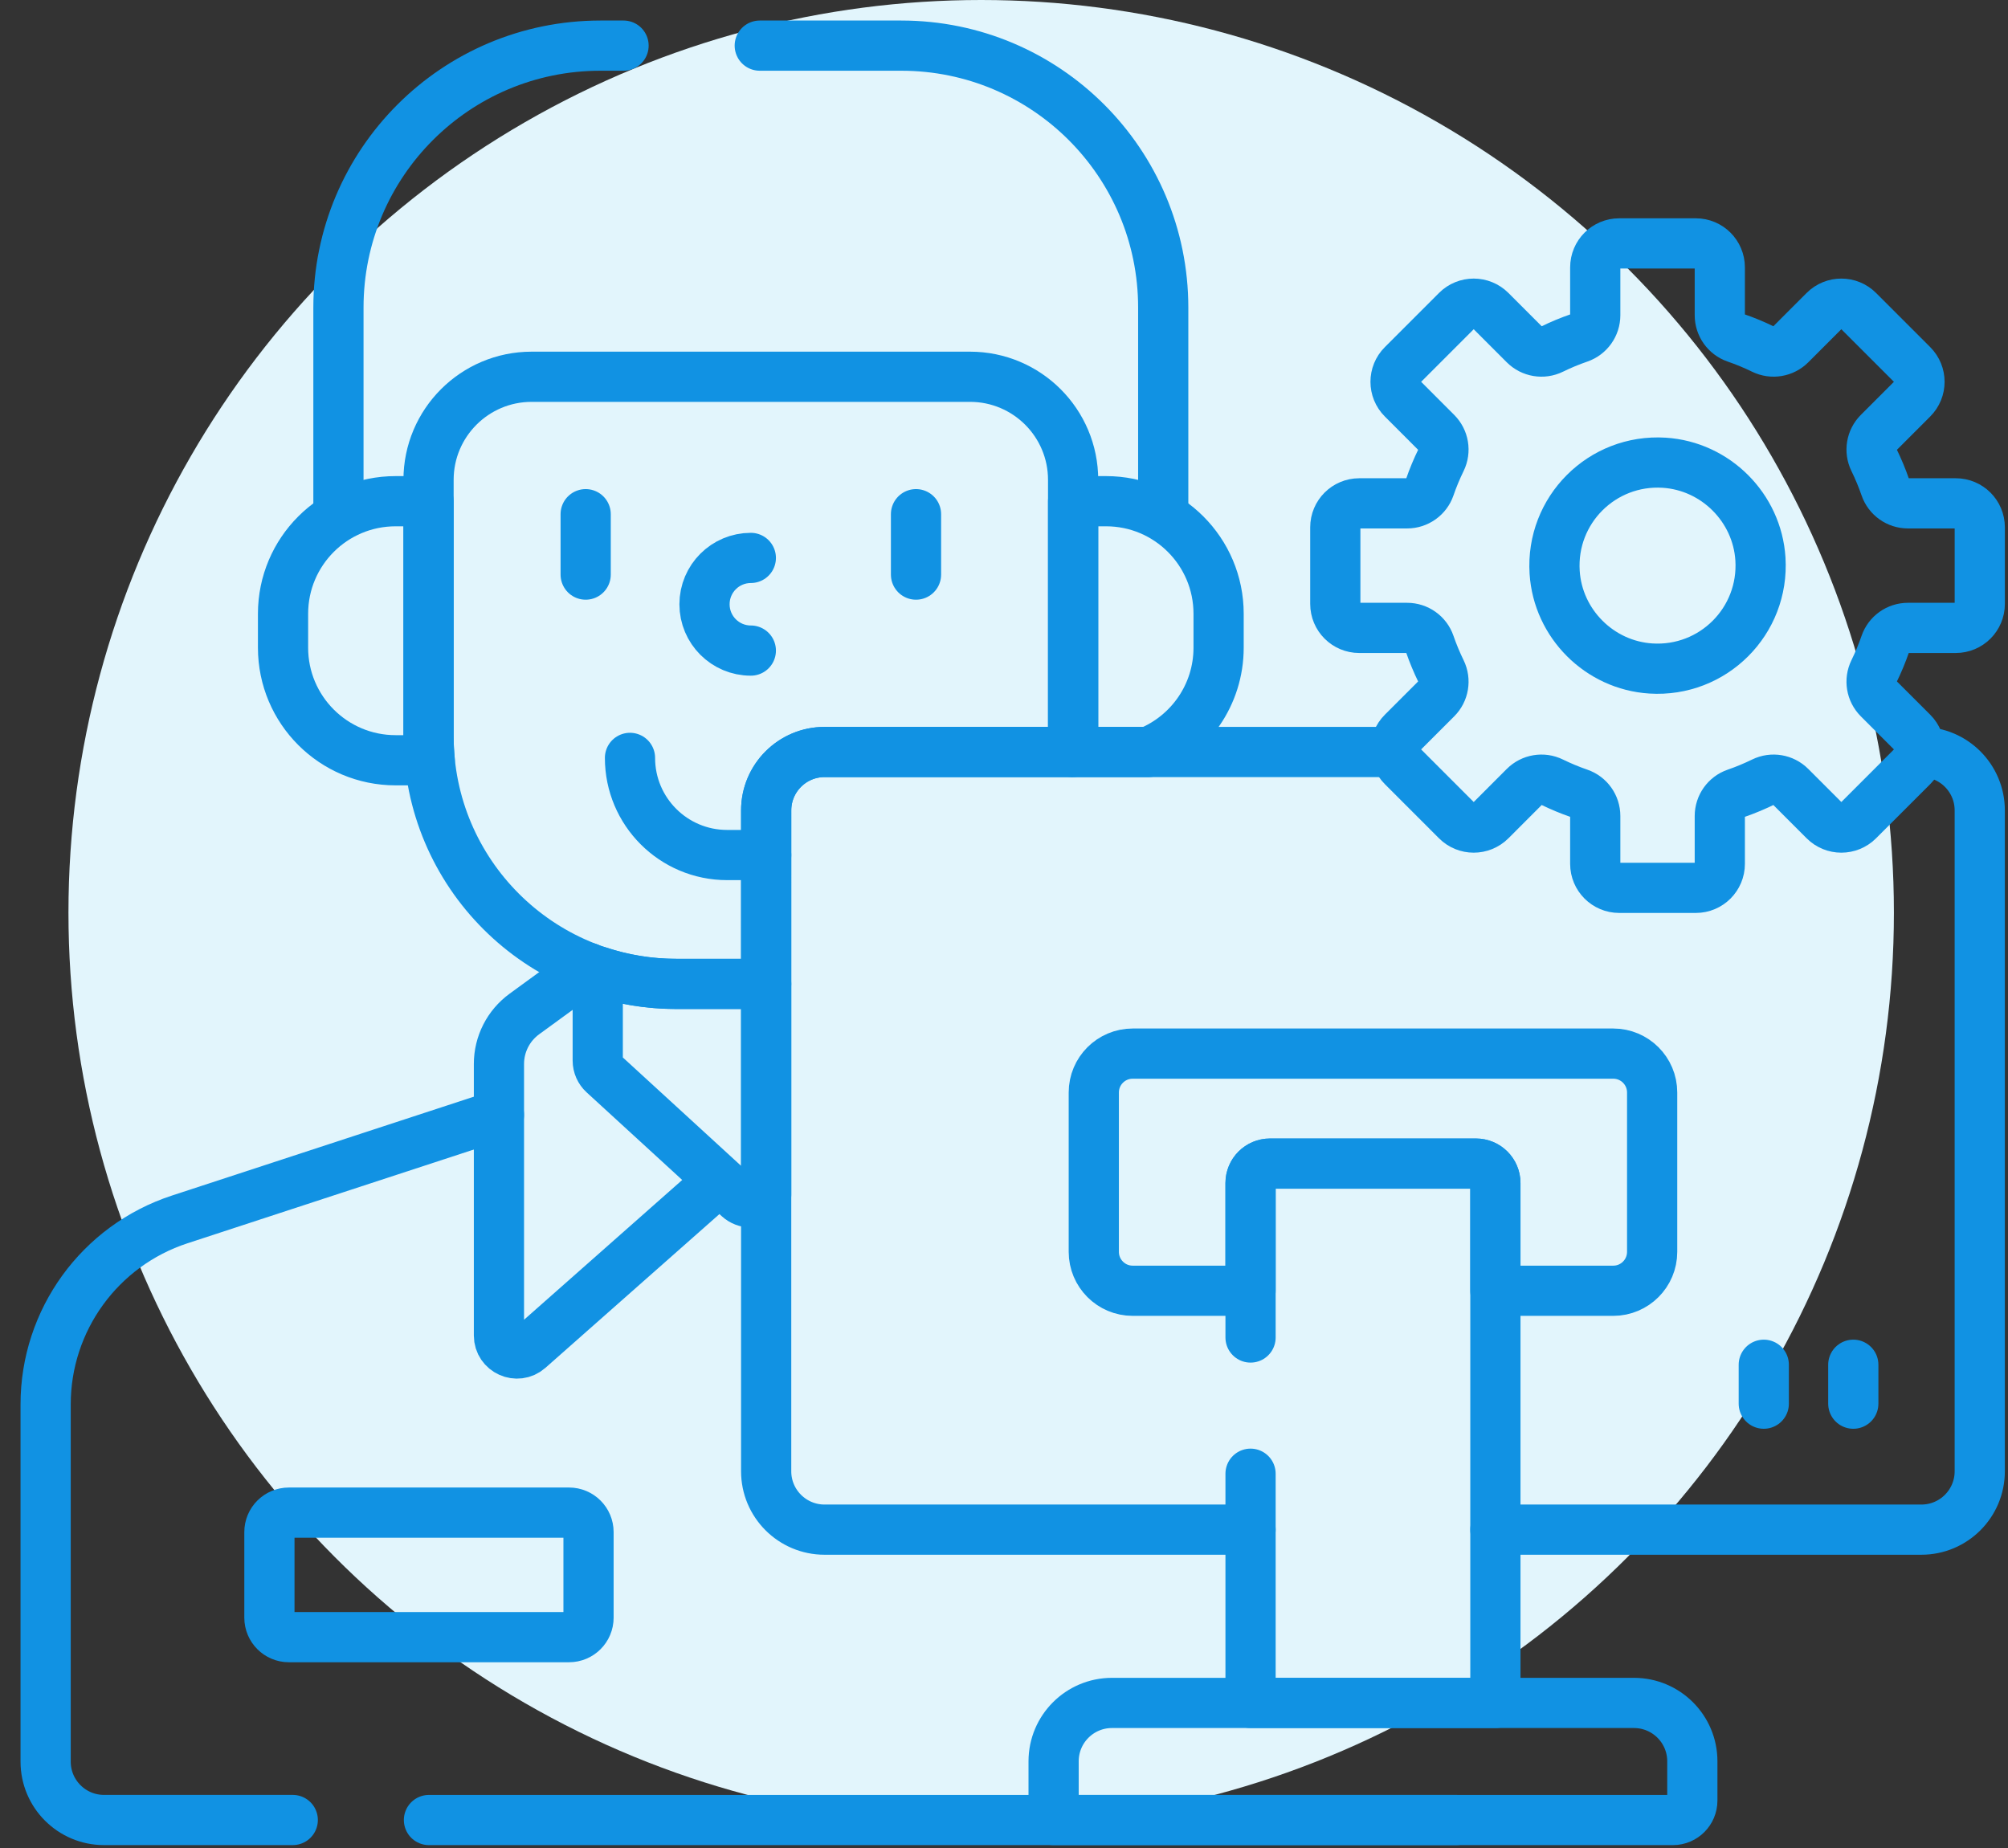 <svg xmlns="http://www.w3.org/2000/svg" width="88" height="81" viewBox="0 0 88 81" fill="none"><rect x="0" y="0" width="88" height="81" fill="#333333" stroke="none"/><circle cx="43" cy="40" r="40" fill="#E2F5FC"></circle><path d="M50.978 22.465V13.481C50.978 7.14 45.838 2 39.498 2H33.296" stroke="#1192E3" stroke-width="2.2" stroke-miterlimit="10" stroke-linecap="round" stroke-linejoin="round"></path><path d="M27.327 2H26.312C19.972 2 14.832 7.14 14.832 13.48V22.465" stroke="#1192E3" stroke-width="2.2" stroke-miterlimit="10" stroke-linecap="round" stroke-linejoin="round"></path><path d="M18.799 79.769H63.81" stroke="#1192E3" stroke-width="2.2" stroke-miterlimit="10" stroke-linecap="round" stroke-linejoin="round"></path><path d="M21.866 48.864L7.874 53.446C4.37 54.594 2 57.863 2 61.55V77.21C2 78.623 3.146 79.768 4.558 79.768H12.83" stroke="#1192E3" stroke-width="2.2" stroke-miterlimit="10" stroke-linecap="round" stroke-linejoin="round"></path><path d="M24.939 71.754H12.659C12.189 71.754 11.807 71.372 11.807 70.901V67.149C11.807 66.678 12.189 66.296 12.659 66.296H24.939C25.41 66.296 25.792 66.678 25.792 67.149V70.901C25.792 71.372 25.41 71.754 24.939 71.754Z" stroke="#1192E3" stroke-width="2.2" stroke-miterlimit="10" stroke-linecap="round" stroke-linejoin="round"></path><path d="M18.781 32.271V21.967H17.339C14.613 21.967 12.404 24.176 12.404 26.901V28.387C12.404 31.112 14.613 33.321 17.339 33.321H18.833C18.799 32.975 18.781 32.625 18.781 32.271Z" stroke="#1192E3" stroke-width="2.2" stroke-miterlimit="10" stroke-linecap="round" stroke-linejoin="round"></path><path d="M48.471 21.967H47.029V32.271C47.029 32.503 47.019 32.732 47.005 32.96H50.325C52.131 32.227 53.405 30.456 53.405 28.387V26.901C53.405 24.176 51.196 21.967 48.471 21.967Z" stroke="#1192E3" stroke-width="2.2" stroke-miterlimit="10" stroke-linecap="round" stroke-linejoin="round"></path><path d="M25.767 42.411L22.981 44.441C22.281 44.951 21.866 45.765 21.866 46.632V58.533C21.866 59.213 22.669 59.574 23.177 59.124L31.079 52.141" stroke="#1192E3" stroke-width="2.2" stroke-miterlimit="10" stroke-linecap="round" stroke-linejoin="round"></path><path d="M29.633 43.123C28.431 43.123 27.277 42.925 26.196 42.564V46.485C26.196 46.706 26.289 46.917 26.452 47.066L32.372 52.492C32.674 52.768 33.136 52.768 33.438 52.492L33.578 52.364V43.123H29.633Z" stroke="#1192E3" stroke-width="2.2" stroke-miterlimit="10" stroke-linecap="round" stroke-linejoin="round"></path><path d="M33.578 35.518C33.578 34.105 34.723 32.959 36.136 32.959H47.005C47.019 32.732 47.029 32.503 47.029 32.271V21.031C47.029 18.536 45.006 16.513 42.511 16.513H23.299C20.804 16.513 18.781 18.536 18.781 21.031V32.271C18.781 38.265 23.64 43.123 29.633 43.123H33.577L33.578 35.518Z" stroke="#1192E3" stroke-width="2.2" stroke-miterlimit="10" stroke-linecap="round" stroke-linejoin="round"></path><path d="M33.578 37.475H31.866C29.515 37.475 27.609 35.569 27.609 33.217" stroke="#1192E3" stroke-width="2.2" stroke-miterlimit="10" stroke-linecap="round" stroke-linejoin="round"></path><path d="M25.667 22.536V25.184" stroke="#1192E3" stroke-width="2.2" stroke-miterlimit="10" stroke-linecap="round" stroke-linejoin="round"></path><path d="M40.144 22.536V25.184" stroke="#1192E3" stroke-width="2.2" stroke-miterlimit="10" stroke-linecap="round" stroke-linejoin="round"></path><path d="M32.905 24.453C31.784 24.453 30.875 25.362 30.875 26.484C30.875 27.605 31.784 28.514 32.905 28.514" stroke="#1192E3" stroke-width="2.2" stroke-miterlimit="10" stroke-linecap="round" stroke-linejoin="round"></path><path d="M61.17 32.959H36.136C34.723 32.959 33.577 34.105 33.577 35.518V64.484C33.577 65.897 34.723 67.042 36.136 67.042H54.805" stroke="#1192E3" stroke-width="2.2" stroke-miterlimit="10" stroke-linecap="round" stroke-linejoin="round"></path><path d="M65.535 67.042H84.204C85.617 67.042 86.762 65.897 86.762 64.484V35.518C86.762 34.105 85.617 32.959 84.204 32.959H84.11" stroke="#1192E3" stroke-width="2.2" stroke-miterlimit="10" stroke-linecap="round" stroke-linejoin="round"></path><path d="M70.7 46.178H49.64C48.698 46.178 47.935 46.941 47.935 47.883V54.866C47.935 55.808 48.698 56.572 49.64 56.572H54.805V51.852C54.805 51.38 55.187 50.999 55.657 50.999H64.682C65.153 50.999 65.535 51.38 65.535 51.852V56.572H70.7C71.642 56.572 72.405 55.808 72.405 54.866V47.883C72.405 46.941 71.641 46.178 70.7 46.178Z" stroke="#1192E3" stroke-width="2.2" stroke-miterlimit="10" stroke-linecap="round" stroke-linejoin="round"></path><path d="M54.805 64.591V74.637H65.535V51.852C65.535 51.38 65.153 50.999 64.683 50.999H55.658C55.187 50.999 54.805 51.38 54.805 51.852V58.621" stroke="#1192E3" stroke-width="2.2" stroke-miterlimit="10" stroke-linecap="round" stroke-linejoin="round"></path><path d="M73.313 79.769H46.174V77.195C46.174 75.782 47.319 74.637 48.732 74.637H71.608C73.021 74.637 74.166 75.782 74.166 77.195V78.916C74.166 79.387 73.784 79.769 73.313 79.769Z" stroke="#1192E3" stroke-width="2.2" stroke-miterlimit="10" stroke-linecap="round" stroke-linejoin="round"></path><path d="M77.297 59.815V61.521" stroke="#1192E3" stroke-width="2.2" stroke-miterlimit="10" stroke-linecap="round" stroke-linejoin="round"></path><path d="M81.22 59.815V61.521" stroke="#1192E3" stroke-width="2.2" stroke-miterlimit="10" stroke-linecap="round" stroke-linejoin="round"></path><path d="M86.763 26.469V23.111C86.763 22.531 86.292 22.061 85.712 22.061H83.614C83.167 22.061 82.768 21.778 82.623 21.355C82.482 20.946 82.316 20.549 82.128 20.164C81.931 19.761 82.012 19.279 82.329 18.962L83.813 17.477C84.224 17.067 84.224 16.402 83.813 15.991L81.439 13.617C81.029 13.207 80.364 13.207 79.953 13.617L78.469 15.102C78.152 15.418 77.669 15.5 77.267 15.303C76.882 15.114 76.484 14.949 76.075 14.808C75.653 14.662 75.37 14.264 75.37 13.817V11.719C75.37 11.139 74.9 10.668 74.319 10.668H70.962C70.381 10.668 69.911 11.139 69.911 11.719V13.817C69.911 14.264 69.628 14.662 69.206 14.808C68.797 14.949 68.399 15.114 68.014 15.303C67.612 15.5 67.129 15.418 66.812 15.102L65.328 13.617C64.917 13.207 64.252 13.207 63.842 13.617L61.468 15.992C61.057 16.402 61.057 17.067 61.468 17.477L62.952 18.962C63.269 19.279 63.35 19.761 63.153 20.164C62.965 20.549 62.799 20.946 62.658 21.356C62.513 21.778 62.114 22.061 61.667 22.061H59.569C58.989 22.061 58.519 22.531 58.519 23.112V26.469C58.519 27.05 58.989 27.52 59.569 27.52H61.667C62.114 27.52 62.513 27.803 62.658 28.225C62.799 28.634 62.965 29.032 63.153 29.417C63.35 29.82 63.269 30.302 62.952 30.619L61.468 32.103C61.057 32.514 61.057 33.179 61.468 33.589L63.842 35.964C64.252 36.374 64.917 36.374 65.328 35.964L66.812 34.479C67.129 34.162 67.612 34.081 68.014 34.278C68.399 34.466 68.797 34.632 69.206 34.773C69.629 34.919 69.911 35.317 69.911 35.764V37.862C69.911 38.442 70.382 38.913 70.962 38.913H74.32C74.9 38.913 75.37 38.442 75.37 37.862V35.764C75.37 35.317 75.653 34.918 76.075 34.773C76.485 34.632 76.882 34.466 77.267 34.278C77.67 34.081 78.152 34.162 78.469 34.479L79.954 35.964C80.364 36.374 81.029 36.374 81.439 35.964L83.814 33.589C84.224 33.179 84.224 32.514 83.814 32.103L82.329 30.619C82.012 30.302 81.931 29.82 82.128 29.417C82.316 29.032 82.482 28.634 82.623 28.225C82.769 27.803 83.167 27.52 83.614 27.52H85.712C86.292 27.52 86.763 27.049 86.763 26.469Z" stroke="#1192E3" stroke-width="2.2" stroke-miterlimit="10" stroke-linecap="round" stroke-linejoin="round"></path><path d="M77.15 24.497C77.322 27.224 75.074 29.472 72.347 29.299C70.098 29.157 68.274 27.333 68.132 25.084C67.959 22.357 70.207 20.109 72.934 20.281C75.183 20.424 77.007 22.248 77.15 24.497Z" stroke="#1192E3" stroke-width="2.2" stroke-miterlimit="10" stroke-linecap="round" stroke-linejoin="round"></path></svg>